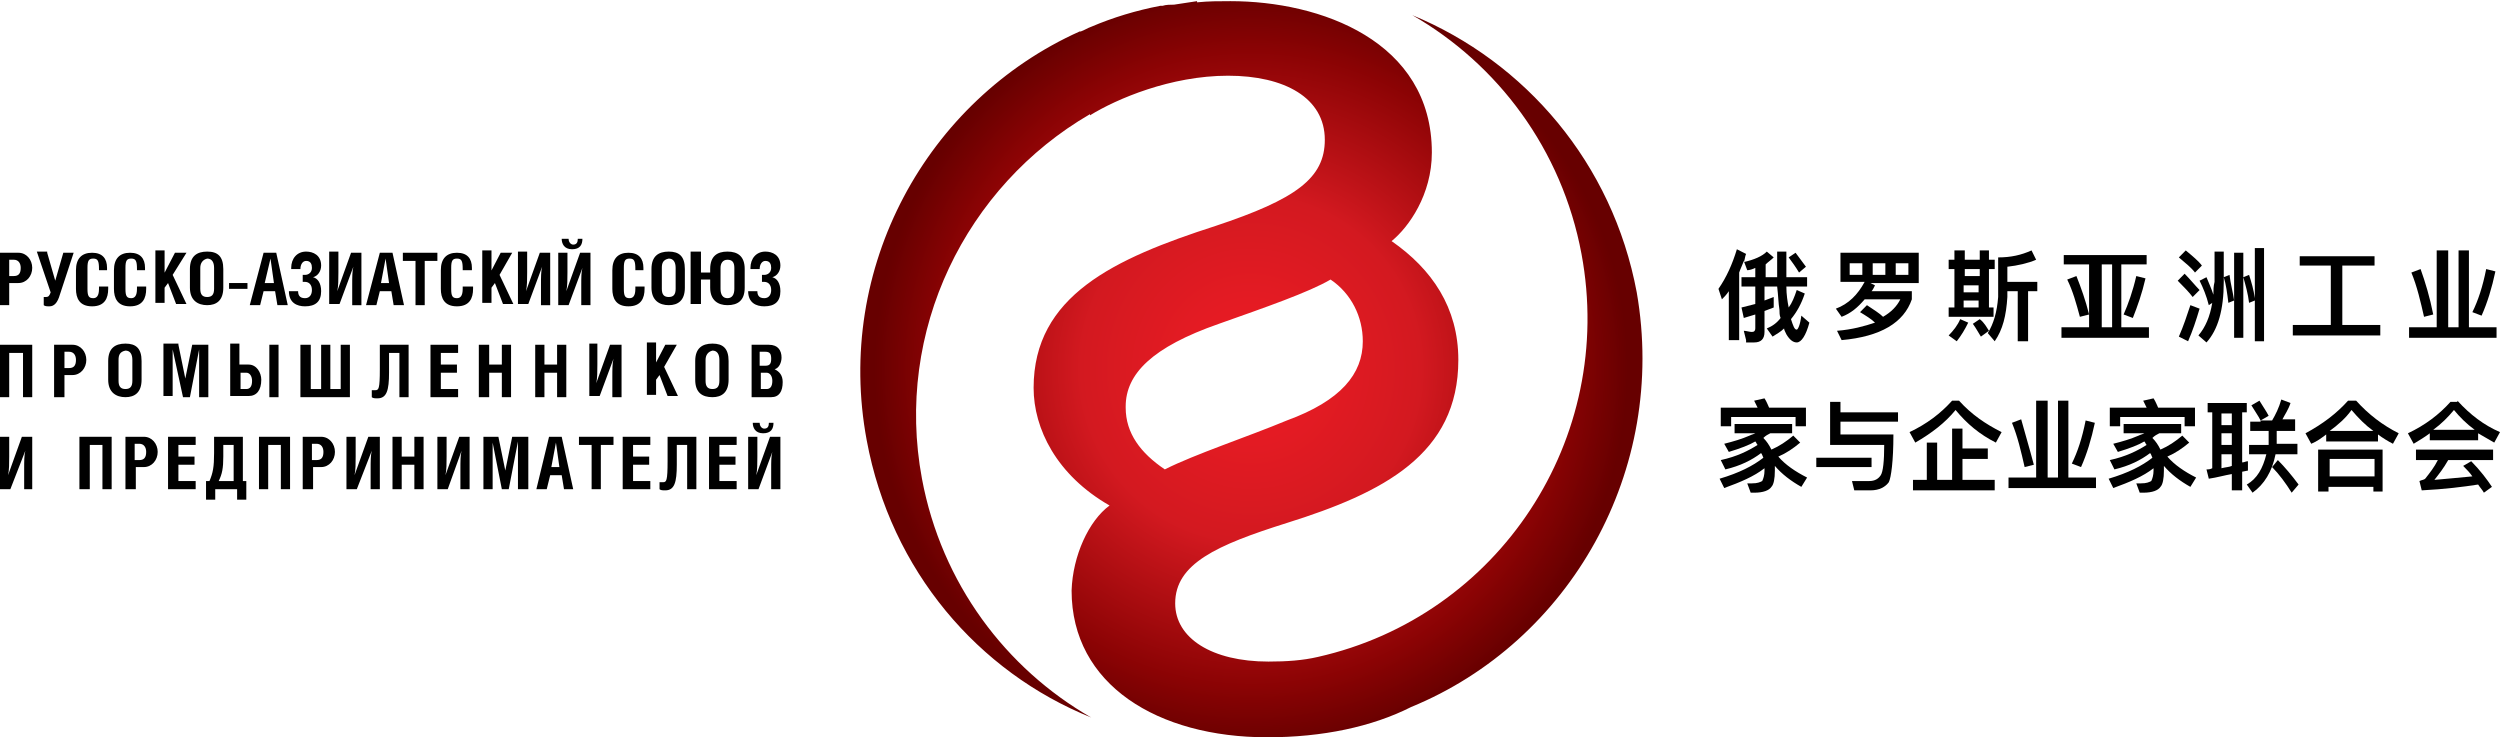 <?xml version="1.0" encoding="UTF-8"?> <svg xmlns="http://www.w3.org/2000/svg" width="295" height="87" viewBox="0 0 295 87" fill="none"> <path d="M166.515 83.427C161.897 85.763 156.057 87 149.537 87C136.634 87 126.448 80.815 126.448 69.683C126.584 65.559 128.485 61.436 130.93 59.649C124.682 56.076 121.966 50.578 121.966 45.768C121.966 34.91 131.473 30.512 143.425 26.663C152.933 23.502 156.328 21.028 156.328 16.493C156.328 11.545 151.575 8.934 144.919 8.934C138.128 8.934 131.745 11.682 128.621 13.607V13.469C113.953 21.991 105.532 39.033 108.791 56.488C111.1 68.858 118.706 78.891 128.757 84.663C115.447 79.303 105.124 67.346 102.272 51.953C98.469 31.611 109.335 11.82 127.399 3.711H127.535C127.942 3.573 128.349 3.299 128.757 3.161C131.337 2.062 134.054 1.237 136.906 0.687H137.042H137.178C137.585 0.55 138.128 0.55 138.536 0.55C139.487 0.412 140.302 0.275 141.252 0.137V0.275C142.61 0.137 143.833 0.137 145.191 0.137C155.785 0.137 168.959 4.81 168.959 18.005C168.959 22.953 166.243 26.801 164.206 28.45C168.959 31.749 172.083 36.284 172.083 42.469C172.083 53.602 163.255 58.138 151.846 61.711C143.561 64.322 138.672 66.521 138.672 71.194C138.672 75.317 143.018 78.066 149.673 78.066C151.846 78.066 153.748 77.929 155.513 77.517C176.837 72.706 190.691 51.815 186.616 29.962C184.307 17.592 176.701 7.559 166.651 1.787C179.961 7.284 190.283 19.242 193.135 34.498C196.802 55.526 185.258 75.73 166.515 83.427ZM151.846 49.616C158.23 47.28 160.81 44.118 160.81 40.27C160.81 37.384 159.452 34.635 157.007 32.986C154.427 34.498 149.266 36.284 143.833 38.209C135.955 40.957 132.831 44.118 132.831 47.967V48.104C132.831 51.128 134.597 53.465 137.449 55.389C140.981 53.602 147.228 51.54 151.846 49.616Z" fill="url(#paint0_radial)"></path> <path d="M1.087 36.009H0V29.825H2.173C3.124 29.825 3.803 30.649 3.803 31.611C3.803 32.573 3.124 33.398 2.173 33.398H1.087V36.009ZM1.087 32.573H1.63C2.173 32.573 2.445 32.298 2.445 31.611C2.445 31.061 2.173 30.649 1.63 30.649H1.087V32.573Z" fill="black"></path> <path d="M5.569 29.825L6.519 33.123L7.47 29.825H8.692L7.063 34.773C6.791 35.735 6.383 36.147 5.84 36.147C5.569 36.147 5.297 36.147 5.161 36.01V35.047C5.161 35.047 5.297 35.047 5.433 35.047C5.704 35.047 5.84 34.91 5.976 34.498L4.346 29.687H5.569V29.825Z" fill="black"></path> <path d="M11.681 31.749C11.681 30.787 11.545 30.512 11.001 30.512C10.458 30.512 10.322 30.787 10.322 31.611V34.085C10.322 34.91 10.458 35.185 11.001 35.185C11.409 35.185 11.681 34.91 11.681 34.085V33.81H12.767V34.085C12.767 35.185 12.36 36.147 10.866 36.147C9.372 36.147 8.964 35.185 8.964 34.085V31.886C8.964 30.512 9.643 29.825 10.866 29.825C12.088 29.825 12.631 30.512 12.631 31.611V31.886H11.681V31.749Z" fill="black"></path> <path d="M16.163 31.749C16.163 30.787 16.027 30.512 15.483 30.512C14.94 30.512 14.804 30.787 14.804 31.611V34.085C14.804 34.91 14.94 35.185 15.483 35.185C15.891 35.185 16.163 34.91 16.163 34.085V33.81H17.249V34.085C17.249 35.185 16.842 36.147 15.348 36.147C13.854 36.147 13.446 35.185 13.446 34.085V31.886C13.446 30.512 14.125 29.825 15.348 29.825C16.57 29.825 17.113 30.512 17.113 31.611V31.886H16.163V31.749Z" fill="black"></path> <path d="M19.286 32.436L20.645 29.825H22.003L20.373 32.436L22.003 35.872H20.78L19.83 33.398L19.422 33.948V35.735H18.336V29.55H19.422V32.436H19.286Z" fill="black"></path> <path d="M24.448 29.687C25.67 29.687 26.349 30.237 26.349 31.749V33.948C26.349 35.46 25.534 36.01 24.448 36.01C23.361 36.01 22.41 35.46 22.41 33.948V31.749C22.41 30.237 23.225 29.687 24.448 29.687ZM23.633 31.611V34.085C23.633 34.773 23.904 35.047 24.448 35.047C24.991 35.047 25.262 34.773 25.262 34.085V31.611C25.262 30.924 24.991 30.512 24.448 30.512C23.904 30.649 23.633 31.062 23.633 31.611Z" fill="black"></path> <path d="M29.201 33.398V34.085H27.028V33.398H29.201Z" fill="black"></path> <path d="M31.103 29.825H32.597L33.955 36.009H32.733L32.461 34.36H31.103L30.695 36.009H29.473L31.103 29.825ZM32.325 33.398L31.918 30.512L31.238 33.398H32.325Z" fill="black"></path> <path d="M34.362 31.611C34.362 30.512 35.041 29.687 36.128 29.687C36.943 29.687 37.894 30.1 37.894 31.337C37.894 32.024 37.486 32.574 36.943 32.711C37.486 32.848 37.894 33.398 37.894 34.36C37.894 35.597 37.215 36.147 35.992 36.147C35.041 36.147 34.091 35.735 34.091 34.36H35.177C35.177 34.773 35.313 35.185 35.992 35.185C36.535 35.185 36.807 34.773 36.807 34.223C36.807 33.536 36.4 33.261 35.992 33.261H35.721V32.436H35.992C36.4 32.436 36.807 32.161 36.807 31.611C36.807 31.199 36.671 30.787 36.128 30.787C35.721 30.787 35.449 31.199 35.449 31.749H34.362V31.611Z" fill="black"></path> <path d="M39.931 29.825V32.161C39.931 32.848 39.931 33.81 39.795 34.36L41.425 29.825H42.647V36.01H41.561V33.673C41.561 32.711 41.561 32.024 41.697 31.474L40.067 35.872H38.844V29.687H39.931V29.825Z" fill="black"></path> <path d="M44.82 29.825H46.315L47.673 36.009H46.45L46.179 34.36H44.82L44.413 36.009H43.191L44.82 29.825ZM45.907 33.398L45.499 30.512L44.956 33.398H45.907Z" fill="black"></path> <path d="M50.117 36.009H49.031V30.787H47.537V29.825H51.611V30.787H50.117V36.009Z" fill="black"></path> <path d="M54.599 31.749C54.599 30.787 54.464 30.512 53.92 30.512C53.377 30.512 53.241 30.787 53.241 31.611V34.085C53.241 34.91 53.377 35.185 53.92 35.185C54.328 35.185 54.599 34.91 54.599 34.085V33.81H55.822V34.085C55.822 35.185 55.414 36.147 53.92 36.147C52.426 36.147 52.019 35.185 52.019 34.085V31.886C52.019 30.512 52.698 29.825 53.92 29.825C55.143 29.825 55.686 30.512 55.686 31.611V31.886H54.599V31.749Z" fill="black"></path> <path d="M57.723 32.436L59.081 29.825H60.44L58.946 32.436L60.575 35.872H59.353L58.402 33.398L57.995 33.948V35.735H56.908V29.55H57.995V32.436H57.723Z" fill="black"></path> <path d="M62.205 29.825V32.161C62.205 32.848 62.205 33.81 62.069 34.36L63.699 29.825H64.922V36.01H63.835V33.673C63.835 32.711 63.835 32.024 63.971 31.474L62.341 35.872H61.119V29.687H62.205V29.825Z" fill="black"></path> <path d="M66.959 29.825V32.161C66.959 32.848 66.959 33.81 66.823 34.36L68.453 29.825H69.675V36.009H68.589V33.673C68.589 32.711 68.589 32.161 68.725 31.611L67.095 36.009H65.873V29.825H66.959ZM67.095 28.175C67.095 28.588 67.367 28.863 67.638 28.863C68.046 28.863 68.181 28.588 68.181 28.175H68.725C68.725 28.863 68.453 29.412 67.502 29.412C66.552 29.412 66.28 28.725 66.28 28.175H67.095Z" fill="black"></path> <path d="M74.972 31.749C74.972 30.787 74.837 30.512 74.293 30.512C73.75 30.512 73.614 30.787 73.614 31.611V34.085C73.614 34.91 73.75 35.185 74.293 35.185C74.701 35.185 74.972 34.91 74.972 34.085V33.81H76.059V34.085C76.059 35.185 75.651 36.147 74.157 36.147C72.663 36.147 72.256 35.185 72.256 34.085V31.886C72.256 30.512 72.935 29.825 74.157 29.825C75.38 29.825 75.923 30.512 75.923 31.611V31.886H74.972V31.749Z" fill="black"></path> <path d="M78.911 29.687C80.133 29.687 80.813 30.237 80.813 31.749V33.948C80.813 35.46 79.998 36.01 78.911 36.01C77.825 36.01 76.874 35.46 76.874 33.948V31.749C76.874 30.237 77.689 29.687 78.911 29.687ZM78.096 31.611V34.085C78.096 34.773 78.368 35.047 78.911 35.047C79.454 35.047 79.726 34.773 79.726 34.085V31.611C79.726 30.924 79.454 30.512 78.911 30.512C78.232 30.649 78.096 31.062 78.096 31.611Z" fill="black"></path> <path d="M82.714 32.161H83.801V31.749C83.801 30.237 84.615 29.687 85.838 29.687C87.06 29.687 87.875 30.237 87.875 31.749V33.948C87.875 35.46 87.06 36.01 85.838 36.01C84.751 36.01 83.801 35.46 83.801 33.948V32.986H82.714V35.872H81.492V29.687H82.714V32.161ZM85.838 35.185C86.381 35.185 86.653 34.773 86.653 34.085V31.611C86.653 30.924 86.381 30.649 85.838 30.649C85.295 30.649 85.023 31.062 85.023 31.611V34.085C85.023 34.773 85.295 35.185 85.838 35.185Z" fill="black"></path> <path d="M88.554 31.611C88.554 30.512 89.233 29.687 90.32 29.687C91.135 29.687 92.086 30.1 92.086 31.337C92.086 32.024 91.678 32.574 91.135 32.711C91.678 32.848 92.086 33.398 92.086 34.36C92.086 35.597 91.407 36.147 90.184 36.147C89.234 36.147 88.283 35.735 88.283 34.36H89.369C89.369 34.773 89.505 35.185 90.184 35.185C90.728 35.185 90.999 34.773 90.999 34.223C90.999 33.536 90.592 33.261 90.184 33.261H89.912V32.436H90.184C90.592 32.436 90.999 32.161 90.999 31.611C90.999 31.199 90.863 30.787 90.32 30.787C89.912 30.787 89.641 31.199 89.641 31.749H88.554V31.611Z" fill="black"></path> <path d="M3.803 40.682V46.867H2.716V41.645H1.087V46.867H0V40.682H3.803Z" fill="black"></path> <path d="M7.606 46.867H6.383V40.682H8.557C9.507 40.682 10.186 41.507 10.186 42.469C10.186 43.431 9.507 44.256 8.557 44.256H7.606V46.867ZM7.606 43.431H8.149C8.692 43.431 8.964 43.156 8.964 42.469C8.964 41.919 8.692 41.507 8.149 41.507H7.606V43.431Z" fill="black"></path> <path d="M14.804 40.545C16.027 40.545 16.706 41.095 16.706 42.606V44.806C16.706 46.317 15.891 46.867 14.804 46.867C13.718 46.867 12.767 46.317 12.767 44.806V42.606C12.767 41.095 13.582 40.545 14.804 40.545ZM13.989 42.469V44.943C13.989 45.63 14.261 45.905 14.804 45.905C15.348 45.905 15.619 45.63 15.619 44.943V42.469C15.619 41.782 15.348 41.37 14.804 41.37C14.125 41.507 13.989 41.919 13.989 42.469Z" fill="black"></path> <path d="M21.052 40.682L21.867 44.668L22.682 40.682H24.583V46.867H23.497V41.232L22.41 46.867H21.595L20.373 41.232V46.73H19.286V40.545H21.052V40.682Z" fill="black"></path> <path d="M28.386 43.019H29.337C30.288 43.019 30.831 43.981 30.831 44.806C30.831 46.043 30.288 46.73 29.337 46.73H27.164V40.545H28.25V43.019H28.386ZM28.386 45.905H29.065C29.473 45.905 29.744 45.63 29.744 44.943C29.744 44.393 29.473 43.981 29.065 43.981H28.386V45.905ZM32.868 46.867H31.782V40.682H32.868V46.867Z" fill="black"></path> <path d="M35.449 46.867V40.682H36.671V45.905H37.894V40.682H38.98V45.905H40.203V40.682H41.289V46.867H35.449Z" fill="black"></path> <path d="M48.216 40.682V46.867H47.129V41.645H45.907V43.981C45.907 46.043 45.635 47.005 44.549 47.005C44.277 47.005 44.005 47.005 43.87 46.867V46.043C44.005 46.043 44.141 46.043 44.277 46.043C44.685 46.043 44.82 45.905 44.82 43.569V40.682H48.216Z" fill="black"></path> <path d="M54.056 40.682V41.645H52.019V43.019H53.92V43.981H52.019V45.905H54.056V46.867H50.797V40.682H54.056Z" fill="black"></path> <path d="M57.723 43.019H59.217V40.682H60.304V46.867H59.217V43.981H57.723V46.867H56.501V40.682H57.723V43.019Z" fill="black"></path> <path d="M64.243 43.019H65.737V40.682H66.823V46.867H65.737V43.981H64.243V46.867H63.156V40.682H64.243V43.019Z" fill="black"></path> <path d="M70.49 40.682V43.019C70.49 43.706 70.49 44.668 70.355 45.218L71.984 40.682H73.343V46.867H72.256V44.531C72.256 43.569 72.256 42.881 72.392 42.332L70.762 46.73H69.54V40.545H70.49V40.682Z" fill="black"></path> <path d="M77.145 43.294L78.504 40.682H79.862L78.368 43.294L79.998 46.73H78.775L77.825 44.256L77.417 44.806V46.592H76.331V40.407H77.417V43.294H77.145Z" fill="black"></path> <path d="M84.072 40.545C85.295 40.545 85.974 41.095 85.974 42.606V44.806C85.974 46.317 85.159 46.867 84.072 46.867C82.85 46.867 82.035 46.317 82.035 44.806V42.606C82.035 41.095 82.85 40.545 84.072 40.545ZM83.257 42.469V44.943C83.257 45.63 83.529 45.905 84.072 45.905C84.615 45.905 84.887 45.63 84.887 44.943V42.469C84.887 41.782 84.615 41.37 84.072 41.37C83.529 41.507 83.257 41.919 83.257 42.469Z" fill="black"></path> <path d="M88.554 40.682H90.727C91.814 40.682 92.222 41.37 92.222 42.194C92.222 42.744 91.95 43.431 91.406 43.569C91.95 43.843 92.357 44.256 92.357 45.081C92.357 46.18 91.95 46.867 90.999 46.867H88.69V40.682H88.554ZM89.777 43.156H90.32C90.863 43.156 90.999 42.881 90.999 42.332C90.999 41.782 90.863 41.507 90.32 41.507H89.641V43.156H89.777ZM89.777 45.905H90.456C90.863 45.905 91.135 45.63 91.135 44.943C91.135 44.393 90.863 43.981 90.456 43.981H89.777V45.905Z" fill="black"></path> <path d="M1.087 51.54V53.877C1.087 54.564 1.087 55.526 0.951 56.076L2.581 51.54H3.803V57.725H2.852V55.389C2.852 54.426 2.852 53.739 2.988 53.19L1.222 57.725H0V51.54H1.087Z" fill="black"></path> <path d="M13.175 51.54V57.725H12.088V52.502H10.594V57.725H9.372V51.54H13.175Z" fill="black"></path> <path d="M15.891 57.725H14.804V51.54H16.977C17.928 51.54 18.607 52.365 18.607 53.327C18.607 54.289 17.928 55.114 16.977 55.114H16.027V57.725H15.891ZM15.891 54.289H16.434C16.977 54.289 17.249 54.014 17.249 53.327C17.249 52.777 16.977 52.365 16.434 52.365H15.891V54.289Z" fill="black"></path> <path d="M23.089 51.54V52.502H21.052V53.877H22.953V54.839H21.052V56.763H23.089V57.725H19.83V51.54H23.089Z" fill="black"></path> <path d="M28.658 51.54V56.763H29.065V58.962H27.979V57.725H25.398V58.962H24.312V56.763H24.719C25.127 55.801 25.262 55.114 25.262 53.465V51.54H28.658ZM26.349 52.502V53.877C26.349 55.251 26.213 55.938 25.806 56.763H27.571V52.502H26.349Z" fill="black"></path> <path d="M34.227 51.54V57.725H33.14V52.502H31.646V57.725H30.559V51.54H34.227Z" fill="black"></path> <path d="M36.807 57.725H35.721V51.54H37.894C38.844 51.54 39.523 52.365 39.523 53.327C39.523 54.289 38.844 55.114 37.894 55.114H36.943V57.725H36.807ZM36.807 54.289H37.35C37.894 54.289 38.165 54.014 38.165 53.327C38.165 52.777 37.894 52.365 37.35 52.365H36.807V54.289Z" fill="black"></path> <path d="M41.968 51.54V53.877C41.968 54.564 41.968 55.526 41.833 56.076L43.462 51.54H44.821V57.725H43.734V55.389C43.734 54.426 43.734 53.739 43.87 53.19L42.104 57.725H40.882V51.54H41.968Z" fill="black"></path> <path d="M47.401 53.877H48.895V51.54H49.982V57.725H48.895V54.839H47.401V57.725H46.315V51.54H47.401V53.877Z" fill="black"></path> <path d="M52.698 51.54V53.877C52.698 54.564 52.698 55.526 52.562 56.076L54.192 51.54H55.414V57.725H54.328V55.389C54.328 54.426 54.328 53.739 54.464 53.19L52.834 57.725H51.611V51.54H52.698Z" fill="black"></path> <path d="M58.81 51.54L59.625 55.526L60.44 51.54H62.341V57.725H61.119V52.09L60.032 57.725H59.217L58.131 52.227V57.725H57.044V51.54H58.81Z" fill="black"></path> <path d="M64.786 51.54H66.28L67.638 57.725H66.552L66.28 56.076H64.922L64.514 57.725H63.292L64.786 51.54ZM66.008 55.114L65.601 52.227L65.058 55.114H66.008Z" fill="black"></path> <path d="M70.898 57.725H69.811V52.502H68.317V51.54H72.392V52.502H70.898V57.725Z" fill="black"></path> <path d="M76.738 51.54V52.502H74.701V53.877H76.602V54.839H74.701V56.763H76.738V57.725H73.478V51.54H76.738Z" fill="black"></path> <path d="M82.171 51.54V57.725H81.084V52.502H79.862V54.839C79.862 56.901 79.59 57.863 78.504 57.863C78.232 57.863 77.96 57.863 77.825 57.725V56.901C77.96 56.901 78.096 56.901 78.232 56.901C78.639 56.901 78.775 56.763 78.775 54.426V51.54H82.171Z" fill="black"></path> <path d="M86.924 51.54V52.502H84.887V53.877H86.789V54.839H84.887V56.763H86.924V57.725H83.665V51.54H86.924Z" fill="black"></path> <path d="M89.369 51.54V53.877C89.369 54.564 89.369 55.526 89.233 56.076L90.863 51.54H92.086V57.725H90.999V55.389C90.999 54.426 90.999 53.877 91.135 53.327L89.505 57.725H88.283V51.54H89.369ZM89.641 49.891C89.641 50.303 89.912 50.578 90.184 50.578C90.592 50.578 90.728 50.303 90.728 49.891H91.271C91.271 50.578 90.999 51.128 90.048 51.128C89.098 51.128 88.826 50.441 88.826 49.891H89.641Z" fill="black"></path> <path d="M206.038 40.133L205.767 39.033C206.038 39.033 206.446 39.171 206.717 39.171C206.989 39.171 207.125 39.033 207.125 38.758V37.109C206.717 37.246 206.174 37.384 205.767 37.521L205.495 36.284C206.038 36.147 206.581 36.01 207.125 35.872V33.81H205.495V32.711H207.125V31.611C206.853 31.749 206.446 31.886 206.174 31.886L205.767 30.787C205.631 31.199 205.359 31.749 205.223 32.161V40.133H204.001V34.36C203.729 34.773 203.458 35.047 203.186 35.322L202.779 34.085C203.729 32.711 204.408 31.199 204.952 29.412L206.038 29.962C205.902 30.237 205.902 30.649 205.767 30.924C206.989 30.649 207.94 30.237 208.483 29.687L209.298 30.374C209.026 30.649 208.619 30.924 208.347 31.199V32.711H209.705C209.705 31.749 209.705 30.787 209.705 29.687H210.792C210.792 30.787 210.792 31.886 210.792 32.711H213.237V33.81H210.792C210.792 34.773 210.928 35.597 211.064 36.284C211.471 35.735 211.743 35.047 212.014 34.223L212.965 34.635C212.558 35.872 212.014 36.834 211.335 37.659C211.607 38.483 211.743 38.896 212.014 38.896C212.15 38.896 212.422 38.346 212.558 37.246L213.508 38.071C213.101 39.583 212.558 40.408 212.014 40.408C211.607 40.408 211.199 40.133 210.792 39.446C210.656 39.171 210.52 38.896 210.52 38.758C210.113 39.171 209.57 39.446 209.162 39.72L208.483 38.758C209.162 38.483 209.705 38.071 210.113 37.521C209.977 37.246 209.977 36.834 209.977 36.559C209.841 35.735 209.841 34.91 209.705 33.81H208.211V35.46C208.619 35.322 208.89 35.185 209.298 35.047V36.284C208.89 36.422 208.619 36.559 208.211 36.697V39.171C208.211 39.995 207.804 40.408 206.989 40.408H206.038V40.133ZM213.101 31.474L212.286 32.161C211.878 31.474 211.471 30.924 211.064 30.374L211.878 29.825C212.286 30.374 212.693 30.924 213.101 31.474Z" fill="black"></path> <path d="M226.411 29.962V33.398H220.707L221.25 33.673C221.114 33.948 220.978 34.223 220.843 34.36H225.596V35.322C224.646 38.071 221.929 39.72 217.311 40.133L216.768 39.033C218.534 38.896 220.028 38.483 221.25 38.071C220.843 37.659 220.163 37.246 219.484 36.834L220.299 36.01C221.114 36.559 221.793 36.972 222.201 37.384C223.152 36.834 223.831 36.147 224.238 35.322H220.028C219.213 36.284 218.398 36.972 217.311 37.384L216.632 36.422C218.126 35.872 219.213 34.773 220.028 33.261H217.175V29.825H226.411V29.962ZM219.756 31.062H218.262V32.436H219.756V31.062ZM222.472 31.062H220.978V32.436H222.472V31.062ZM225.189 31.062H223.695V32.436H225.189V31.062Z" fill="black"></path> <path d="M232.251 38.071C231.844 38.896 231.436 39.583 230.893 40.27L229.942 39.583C230.486 39.033 231.029 38.346 231.301 37.659L232.251 38.071ZM231.844 29.55V30.649H233.61V29.55H234.696V30.649H235.375V31.749H234.696V36.284H235.239V37.384H229.942V36.284H230.622V31.749H229.942V30.649H230.622V29.55H231.844ZM231.844 31.749V32.574H233.61V31.749H231.844ZM233.474 34.498V33.673H231.708V34.498H233.474ZM233.474 36.284V35.46H231.708V36.284H233.474ZM234.696 39.033L233.745 39.72C233.474 39.308 233.202 38.758 232.795 38.209L233.61 37.659C234.153 38.071 234.424 38.621 234.696 39.033ZM240.265 30.649C239.314 31.062 238.092 31.337 236.869 31.474V33.261H240.401V34.36H239.314V40.27H238.092V34.36H236.869V35.047C236.733 37.246 236.326 38.896 235.375 40.27L234.56 39.308C235.239 38.209 235.647 36.834 235.783 35.047V30.374C237.277 30.374 238.499 30.1 239.721 29.55L240.265 30.649Z" fill="black"></path> <path d="M253.303 30.1V31.199H250.315V38.621H253.575V39.858H243.253V38.621H246.512V31.199H243.524V30.1H253.303ZM246.512 37.109L245.426 37.384C245.018 35.872 244.611 34.36 243.932 32.986L245.018 32.574C245.562 33.948 246.105 35.46 246.512 37.109ZM249.229 38.621V31.199H248.006V38.621H249.229ZM253.168 32.848C252.76 34.635 252.217 36.147 251.674 37.521L250.587 37.109C251.13 35.872 251.674 34.36 252.081 32.574L253.168 32.848Z" fill="black"></path> <path d="M259.551 34.223L258.736 35.047C258.329 34.498 257.65 33.81 256.971 33.123L257.785 32.299C258.465 32.986 259.008 33.673 259.551 34.223ZM259.551 36.422C259.144 37.796 258.736 39.033 258.193 40.27L257.106 39.72C257.65 38.483 258.057 37.246 258.465 36.01L259.551 36.422ZM259.823 31.337L259.008 32.161C258.6 31.611 257.921 31.062 257.106 30.374L257.921 29.55C258.736 30.237 259.415 30.787 259.823 31.337ZM262.403 29.687V33.261C262.403 36.559 261.724 38.896 260.366 40.408L259.415 39.583C260.23 38.621 260.773 37.384 261.045 35.735L260.638 36.01C260.366 34.91 259.959 33.948 259.551 33.123L260.366 32.711C260.638 33.398 260.909 33.948 261.181 34.773C261.181 34.223 261.181 33.81 261.317 33.261V29.687H262.403ZM263.626 35.46L262.947 35.735C262.811 34.635 262.675 33.536 262.403 32.711L263.082 32.436C263.218 33.536 263.49 34.498 263.626 35.46ZM264.712 29.825V39.858H263.626V29.825H264.712ZM267.157 29.55V40.27H266.07V35.46L265.391 35.735C265.256 34.635 264.984 33.673 264.712 32.711L265.391 32.436C265.663 33.261 265.935 34.223 266.07 35.185V29.275H267.157V29.55Z" fill="black"></path> <path d="M271.367 31.474V30.237H280.196V31.337H276.393V38.346H280.875V39.583H270.552V38.346H275.035V31.337H271.367V31.474Z" fill="black"></path> <path d="M288.888 29.55V38.621H290.111V29.55H291.333V38.621H294.593V39.858H284.27V38.621H287.53V29.55H288.888ZM287.122 37.109L286.036 37.384C285.628 35.597 285.221 33.81 284.542 32.161L285.628 31.749C286.172 33.261 286.715 35.047 287.122 37.109ZM294.457 32.024C294.049 33.948 293.506 35.735 292.827 37.246L291.74 36.834C292.419 35.46 292.963 33.81 293.37 31.749L294.457 32.024Z" fill="black"></path> <path d="M211.471 50.029V51.128H208.89C208.619 51.266 208.347 51.403 208.076 51.678C208.483 52.09 208.755 52.502 209.026 53.052C209.977 52.64 210.792 52.09 211.607 51.403L212.422 52.228C211.607 52.915 210.792 53.465 209.841 53.877C210.656 54.839 211.878 55.664 213.237 56.351L212.558 57.45C211.335 56.763 210.249 55.938 209.434 54.976C209.434 55.114 209.434 55.389 209.434 55.526C209.434 56.488 209.298 57.175 209.026 57.45C208.755 57.863 208.076 58.138 206.989 58.138H206.582L206.174 57.038H206.717C207.396 57.038 207.668 56.901 207.94 56.763C208.076 56.488 208.211 56.076 208.211 55.526C208.211 55.389 208.211 55.389 208.211 55.251C206.989 56.213 205.359 56.901 203.458 57.588L202.914 56.488C205.223 55.801 206.853 54.976 208.076 54.014C207.94 53.739 207.94 53.602 207.804 53.465C206.717 54.289 205.359 54.976 203.593 55.389L203.05 54.289C204.952 53.877 206.31 53.19 207.396 52.502C207.261 52.365 207.261 52.228 207.125 52.09C206.446 52.502 205.359 52.915 204.001 53.327L203.458 52.365C204.544 52.09 205.495 51.815 206.446 51.403C206.717 51.266 206.853 51.266 207.125 51.128H204.68V50.029H211.471ZM208.755 48.104H213.101V50.303H211.878V49.204H204.273V50.303H203.05V48.104H207.396C207.261 47.83 207.125 47.555 206.989 47.28L208.211 47.005C208.483 47.417 208.619 47.83 208.755 48.104Z" fill="black"></path> <path d="M220.843 54.014V55.114H214.323V54.014H220.843ZM222.88 56.9C222.472 57.45 221.793 57.862 220.707 57.862C220.163 57.862 219.484 57.862 218.805 57.862L218.534 56.763C219.213 56.763 219.892 56.763 220.571 56.763C221.25 56.763 221.657 56.488 221.929 56.076C222.201 55.663 222.337 54.426 222.337 52.502H215.953V47.417H217.175V48.654H223.966V49.754H217.175V51.265H223.423C223.423 54.426 223.151 56.351 222.88 56.9Z" fill="black"></path> <path d="M231.165 47.279C232.659 48.929 234.289 50.028 236.19 50.99L235.511 52.227C233.61 51.265 232.116 50.028 230.757 48.379C229.535 49.891 227.905 51.128 226.004 52.227L225.325 50.99C227.362 50.028 228.992 48.791 230.35 47.279H231.165ZM231.572 50.441V52.915H234.56V54.152H231.572V56.626H235.375V57.862H225.732V56.626H227.362V52.227H228.584V56.626H230.35V50.578H231.572V50.441Z" fill="black"></path> <path d="M241.623 47.279V56.351H242.845V47.279H244.068V56.351H247.327V57.588H237.005V56.351H240.265V47.279H241.623ZM239.993 54.839L238.907 55.114C238.499 53.327 238.092 51.54 237.413 49.891L238.499 49.479C238.907 50.99 239.45 52.777 239.993 54.839ZM247.192 49.891C246.784 51.815 246.241 53.602 245.562 55.114L244.475 54.701C245.154 53.327 245.698 51.678 246.105 49.616L247.192 49.891Z" fill="black"></path> <path d="M257.378 50.029V51.128H254.797C254.526 51.266 254.254 51.403 253.982 51.678C254.39 52.09 254.662 52.502 254.933 53.052C255.884 52.64 256.699 52.09 257.514 51.403L258.329 52.228C257.514 52.915 256.699 53.465 255.748 53.877C256.563 54.839 257.785 55.664 259.144 56.351L258.465 57.45C257.242 56.763 256.156 55.938 255.341 54.976C255.341 55.114 255.341 55.389 255.341 55.526C255.341 56.488 255.205 57.175 254.933 57.45C254.662 57.863 253.982 58.138 252.896 58.138H252.488L252.081 57.038H252.624C253.303 57.038 253.575 56.901 253.847 56.763C253.982 56.488 254.118 56.076 254.118 55.526C254.118 55.389 254.118 55.389 254.118 55.251C252.896 56.213 251.266 56.901 249.365 57.588L248.821 56.488C251.13 55.801 252.76 54.976 253.982 54.014C253.847 53.739 253.847 53.602 253.711 53.465C252.624 54.289 251.266 54.976 249.5 55.389L248.957 54.289C250.859 53.877 252.217 53.19 253.303 52.502C253.168 52.365 253.168 52.228 253.032 52.09C252.353 52.502 251.266 52.915 249.908 53.327L249.365 52.365C250.451 52.09 251.402 51.815 252.353 51.403C252.624 51.266 252.76 51.266 253.032 51.128H250.587V50.029H257.378ZM254.662 48.104H259.008V50.303H257.785V49.204H250.18V50.303H248.957V48.104H253.303C253.168 47.83 253.032 47.555 252.896 47.28L254.118 47.005C254.39 47.417 254.526 47.83 254.662 48.104Z" fill="black"></path> <path d="M265.12 47.554V48.654H264.576V54.564C264.848 54.564 264.984 54.426 265.256 54.426V55.526L264.576 55.663V57.862H263.354V55.938C262.539 56.076 261.588 56.351 260.638 56.488L260.366 55.389C260.638 55.389 260.773 55.389 261.045 55.251V48.654H260.502V47.554H265.12ZM263.354 50.166V48.791H262.132V50.166H263.354ZM263.354 52.502V51.128H262.132V52.502H263.354ZM263.354 54.976V53.602H262.132V55.251C262.675 55.114 263.082 55.114 263.354 54.976ZM266.75 49.616C266.478 49.066 266.07 48.517 265.663 47.829L266.614 47.279C267.021 47.967 267.429 48.517 267.7 49.066L266.75 49.616H268.108C268.515 48.929 268.923 48.104 269.194 47.142L270.281 47.554C270.009 48.379 269.602 48.929 269.33 49.479H270.824V50.853H268.651V51.128C268.651 51.54 268.651 51.953 268.651 52.365H271.096V53.602H268.515C268.108 55.663 267.157 57.175 265.799 58.137L265.12 57.175C266.342 56.488 267.021 55.251 267.429 53.602H265.391V52.502H267.7C267.7 52.09 267.7 51.815 267.7 51.403V50.853H265.527V49.754H266.75V49.616ZM271.232 57.175L270.417 58.137C269.738 57.038 268.923 55.938 268.108 55.114L268.787 54.289C269.602 55.114 270.417 56.076 271.232 57.175Z" fill="black"></path> <path d="M278.023 47.279C279.517 48.929 281.146 50.166 283.048 51.128L282.369 52.365C281.825 52.09 281.146 51.678 280.603 51.265V52.09H274.491V51.265C273.948 51.678 273.405 52.09 272.726 52.365L272.047 51.128C274.084 50.028 275.714 48.791 277.072 47.279H278.023ZM281.282 58H280.06V57.45H274.763V58H273.541V53.052H281.146V58H281.282ZM280.196 56.213V54.152H274.899V56.213H280.196ZM280.06 50.853C279.109 50.166 278.294 49.341 277.479 48.379C276.8 49.341 275.849 50.166 274.899 50.853H280.06Z" fill="black"></path> <path d="M289.975 47.279C291.469 48.929 293.099 50.166 295 50.99L294.321 52.227C293.642 51.815 293.099 51.54 292.419 51.128V51.953H286.715V51.128C286.172 51.54 285.493 51.953 284.813 52.365L284.134 51.128C286.172 50.166 287.802 48.929 289.16 47.417H289.975V47.279ZM294.185 53.052V54.289H288.888C288.345 55.251 287.802 55.938 287.258 56.626C288.752 56.488 290.382 56.351 291.74 56.213C291.469 55.801 291.061 55.389 290.654 54.976L291.604 54.426C292.691 55.526 293.506 56.626 294.049 57.45L293.099 58.137C292.963 57.862 292.691 57.588 292.419 57.175C290.654 57.45 288.481 57.725 285.764 57.862L285.493 56.763C285.764 56.626 286.036 56.626 286.172 56.488C286.715 55.801 287.258 55.114 287.666 54.289H285.085V53.052H294.185ZM292.012 50.716C291.061 50.028 290.246 49.204 289.567 48.379C288.888 49.204 288.073 50.028 287.122 50.716H292.012Z" fill="black"></path> <defs> <radialGradient id="paint0_radial" cx="0" cy="0" r="1" gradientUnits="userSpaceOnUse" gradientTransform="translate(147.599 43.509) rotate(180) scale(44.555 45.087)"> <stop stop-color="#ED1C24"></stop> <stop offset="0.18" stop-color="#E41B23"></stop> <stop offset="0.451" stop-color="#D31920"></stop> <stop offset="0.835" stop-color="#8B0304"></stop> <stop offset="1" stop-color="#670000"></stop> </radialGradient> </defs> </svg> 